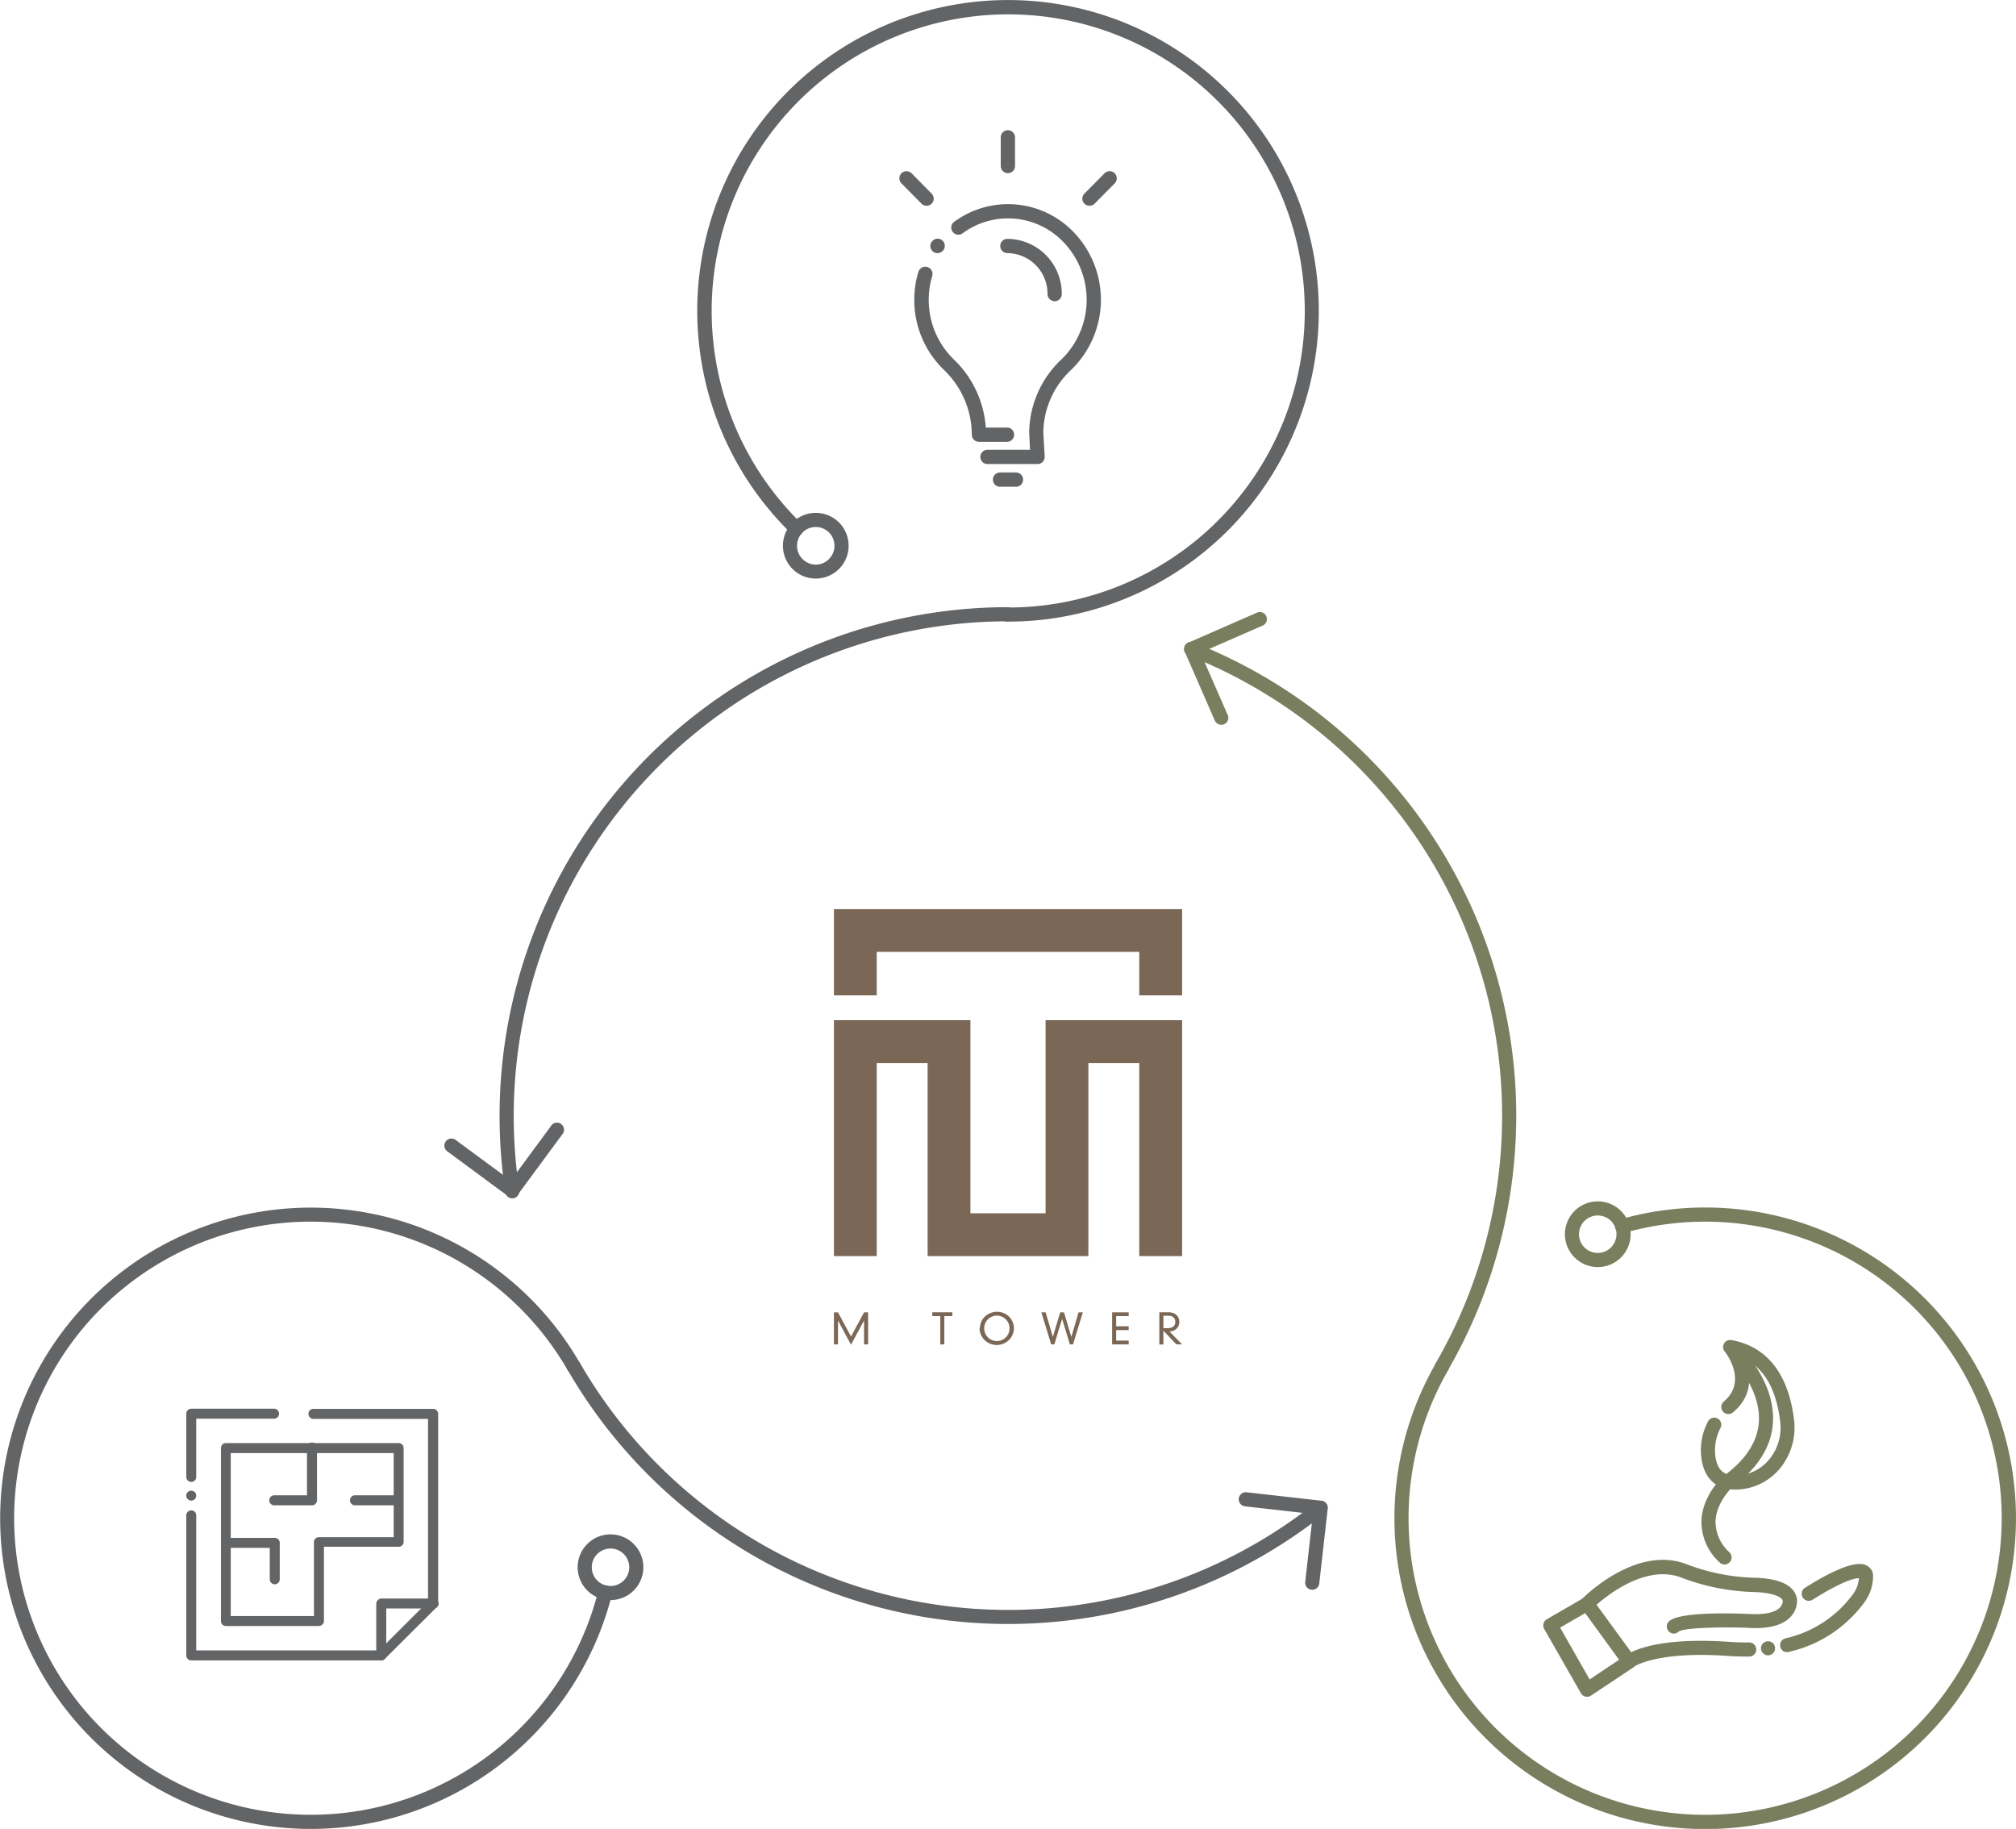 <svg xmlns="http://www.w3.org/2000/svg" width="154.54mm" height="140.19mm" viewBox="0 0 438.05 397.39"><title>workplace_strategy_sustainability</title><path d="M203.7,55a1.52,1.52,0,0,1-1.1-.45,1.58,1.58,0,0,1-.45-1.1,1.56,1.56,0,0,1,.45-1.08,1.55,1.55,0,1,1,2.2,2.18,1.52,1.52,0,0,1-1.1.45" transform="translate(0 0)" fill="#636466"/><path d="M218.83,96h-6.12a1.55,1.55,0,0,1-1.55-1.55A19.59,19.59,0,0,0,205,80.27a21.12,21.12,0,0,1-6.33-15.77,20.42,20.42,0,0,1,.89-5.43,1.55,1.55,0,1,1,3,.9,17.7,17.7,0,0,0-.75,4.62,18,18,0,0,0,5.39,13.46,22.73,22.73,0,0,1,7,14.85h4.61a1.55,1.55,0,0,1,0,3.1" transform="translate(0 0)" fill="#636466"/><path d="M225.44,100.83H214.57a1.55,1.55,0,1,1,0-3.1h9.24l-.18-3.68a22.06,22.06,0,0,1,6.94-15.89,18.08,18.08,0,0,0,0-26.06,16.64,16.64,0,0,0-21.47-1.36,1.55,1.55,0,0,1-1.84-2.49,19.75,19.75,0,0,1,25.44,1.6,21.18,21.18,0,0,1,0,30.56,18.88,18.88,0,0,0-6,13.57L227,99.2a1.57,1.57,0,0,1-.43,1.15,1.54,1.54,0,0,1-1.12.48" transform="translate(0 0)" fill="#636466"/><path d="M220.76,105.76h-3.47a1.55,1.55,0,1,1,0-3.1h3.47a1.55,1.55,0,1,1,0,3.1" transform="translate(0 0)" fill="#636466"/><path d="M229.16,65.44a1.55,1.55,0,0,1-1.55-1.55A8.81,8.81,0,0,0,218.89,55a1.55,1.55,0,1,1,0-3.1,11.91,11.91,0,0,1,11.82,12,1.55,1.55,0,0,1-1.55,1.55" transform="translate(0 0)" fill="#636466"/><path d="M219,37.62a1.54,1.54,0,0,1-1.55-1.55V29.84a1.55,1.55,0,0,1,3.1,0v6.23A1.55,1.55,0,0,1,219,37.62" transform="translate(0 0)" fill="#636466"/><path d="M236.73,44.71a1.55,1.55,0,0,1-1.1-2.64L240,37.66a1.55,1.55,0,1,1,2.21,2.18l-4.35,4.4a1.53,1.53,0,0,1-1.1.47" transform="translate(0 0)" fill="#636466"/><path d="M201.32,44.71a1.53,1.53,0,0,1-1.1-.47l-4.35-4.4a1.55,1.55,0,1,1,2.21-2.18l4.35,4.41a1.55,1.55,0,0,1,0,2.19,1.53,1.53,0,0,1-1.09.45" transform="translate(0 0)" fill="#636466"/><path d="M377.12,323.67c-4.11,0-6.71-2.29-7.38-6.54a13.36,13.36,0,0,1,1.39-8.27,1.53,1.53,0,1,1,2.72,1.41,10.28,10.28,0,0,0-1.08,6.38c.47,3,2.08,4.2,5.2,3.91a9.56,9.56,0,0,0,6.57-3.58,10.8,10.8,0,0,0,2.28-8.05c-.82-6.91-3.37-11.46-7.57-13.58,1.34,3.43,1.55,8-2.69,11.54a1.53,1.53,0,1,1-2-2.35c5.27-4.44.41-10.63.2-10.89a1.53,1.53,0,0,1,1.46-2.47c7.71,1.35,12.42,7.36,13.62,17.39a14,14,0,0,1-2.94,10.34,12.61,12.61,0,0,1-8.67,4.7q-.6.06-1.14.06" transform="translate(0 0)" fill="#797f5e"/><path d="M374.74,339.94a1.53,1.53,0,0,1-1.09-.45,12,12,0,0,1-3.95-8.91c.13-5.55,4.5-9.58,4.69-9.75a.69.69,0,0,1,.13-.11c4.87-3.55,7.45-7.56,7.67-11.94.4-8-7.15-14.88-7.23-14.95a1.54,1.54,0,0,1,2.05-2.29c.35.32,8.72,7.9,8.24,17.39C385,314.26,382,319,376.4,323.14c-.43.42-3.55,3.58-3.64,7.53a9.1,9.1,0,0,0,3.06,6.65,1.54,1.54,0,0,1-1.08,2.62" transform="translate(0 0)" fill="#797f5e"/><path d="M354,362.54h-.21a1.56,1.56,0,0,1-1-.61l-9.13-12.55a1.53,1.53,0,0,1,.15-2c.47-.48,11.88-11.86,22.84-7.43a44.6,44.6,0,0,0,15.05,2.88c5.31.24,8.26,1.77,8.76,4.57a5,5,0,0,1-1.41,3.94c-1.74,1.84-4.82,2.64-9.12,2.37-6.35-.25-14,0-15.16.79a1.49,1.49,0,0,1-2.14,0,1.57,1.57,0,0,1,0-2.19c2-1.94,11.76-1.85,17.41-1.62,3.31.2,5.68-.3,6.74-1.42a2.09,2.09,0,0,0,.61-1.38c-.19-1-2.39-1.8-5.86-1.95a48.06,48.06,0,0,1-16.07-3.1c-7.45-3-15.79,3.43-18.56,5.86L354.43,359c2.49-1.21,8.59-3.13,21.31-2.25,1.48.11,2.94.15,4.35.13h0a1.53,1.53,0,0,1,0,3.06c-1.49,0-3,0-4.6-.13-15.77-1.11-20.52,2.39-20.57,2.42a1.55,1.55,0,0,1-.95.32" transform="translate(0 0)" fill="#797f5e"/><path d="M384.18,359.68a1.51,1.51,0,0,1-1.07-.45,1.53,1.53,0,0,1-.47-1.09,1.5,1.5,0,0,1,.47-1.09,1.6,1.6,0,0,1,2.16,0,1.56,1.56,0,0,1,0,2.17,1.55,1.55,0,0,1-1.09.46" transform="translate(0 0)" fill="#797f5e"/><path d="M388.26,359a1.53,1.53,0,0,1-.35-3,25,25,0,0,0,14.6-9.44,6.64,6.64,0,0,0,1.41-3.65c-.85,0-3.52.57-10.08,4.69a1.53,1.53,0,0,1-1.63-2.6c10.32-6.49,12.7-5.21,13.48-4.79a2.46,2.46,0,0,1,1.31,2.18,9.59,9.59,0,0,1-2.06,6,27.94,27.94,0,0,1-16.33,10.56,1.45,1.45,0,0,1-.35,0" transform="translate(0 0)" fill="#797f5e"/><path d="M339,353.66l6.41,11.25,6.42-4.28-7.37-10.14Zm5.89,15a1.47,1.47,0,0,1-.36,0,1.57,1.57,0,0,1-1-.73l-8-14a1.55,1.55,0,0,1,.57-2.09l8-4.63a1.54,1.54,0,0,1,2,.43l9.13,12.55a1.56,1.56,0,0,1,.27,1.17,1.62,1.62,0,0,1-.66,1l-9.13,6.07a1.54,1.54,0,0,1-.85.26" transform="translate(0 0)" fill="#797f5e"/><path d="M50.13,351.14H68.21V335A1.09,1.09,0,0,1,69.3,334H85.54V315.73H50.13Zm19.17,2.17H49A1.09,1.09,0,0,1,48,352.22V314.65A1.09,1.09,0,0,1,49,313.56H86.62a1.08,1.08,0,0,1,1.08,1.09V335a1.08,1.08,0,0,1-1.08,1.09H70.38v16.1a1.08,1.08,0,0,1-1.08,1.09" transform="translate(0 0)" fill="#636466"/><path d="M67.83,327.08H59.7a1.09,1.09,0,1,1,0-2.17h7V314.65a1.09,1.09,0,1,1,2.17,0V326a1.09,1.09,0,0,1-1.09,1.09" transform="translate(0 0)" fill="#636466"/><path d="M59.7,344.24a1.09,1.09,0,0,1-1.09-1.08v-6.83H49a1.09,1.09,0,0,1,0-2.17H59.7a1.08,1.08,0,0,1,1.08,1.08v7.92a1.08,1.08,0,0,1-1.08,1.08" transform="translate(0 0)" fill="#636466"/><path d="M86.62,327.08H77.23a1.09,1.09,0,1,1,0-2.17h9.39a1.09,1.09,0,0,1,0,2.17" transform="translate(0 0)" fill="#636466"/><path d="M82.83,360.78H41.55a1.08,1.08,0,0,1-1.08-1.09V329.26a1.08,1.08,0,1,1,2.16,0v29.35H82.38L93,348v-39.7h-25a1.09,1.09,0,0,1,0-2.17H94.11a1.09,1.09,0,0,1,1.09,1.08v41.24a1.1,1.1,0,0,1-.32.77L83.6,360.46a1.1,1.1,0,0,1-.77.32" transform="translate(0 0)" fill="#636466"/><path d="M41.55,322a1.08,1.08,0,0,1-1.08-1.09V307.17a1.08,1.08,0,0,1,1.08-1.08H59.43a1.09,1.09,0,1,1,0,2.17H42.63v12.62A1.08,1.08,0,0,1,41.55,322" transform="translate(0 0)" fill="#636466"/><path d="M82.83,360.78a1.08,1.08,0,0,1-1.08-1.09V348.41a1.09,1.09,0,0,1,2.17,0v11.28a1.09,1.09,0,0,1-1.09,1.09" transform="translate(0 0)" fill="#636466"/><path d="M94.11,349.5H82.83a1.09,1.09,0,0,1,0-2.17H94.11a1.09,1.09,0,1,1,0,2.17" transform="translate(0 0)" fill="#636466"/><path d="M41.55,326.06a1.09,1.09,0,0,1-.76-.31,1.1,1.1,0,0,1-.33-.77,1.07,1.07,0,0,1,.33-.77,1.13,1.13,0,0,1,1.53,0,1.09,1.09,0,0,1,.31.77,1.12,1.12,0,0,1-.31.77,1.15,1.15,0,0,1-.77.31" transform="translate(0 0)" fill="#636466"/><path d="M352.91,267.9a64.44,64.44,0,1,1-38.21,29.77,1.53,1.53,0,1,0-2.66-1.53,67.53,67.53,0,1,0,40-31.19,1.53,1.53,0,0,0,.84,2.95" transform="translate(0 0)" fill="#797f5e"/><path d="M266.8,155.44l-6.56-15a1.54,1.54,0,0,1-.79,2l15-6.55a1.54,1.54,0,0,0-1.22-2.82l-15,6.56a1.53,1.53,0,0,0-.79,2l6.55,15a1.54,1.54,0,0,0,2.82-1.23" transform="translate(0 0)" fill="#797f5e"/><path d="M340.5,270.7a7.14,7.14,0,1,0,4.15-9.2,7.14,7.14,0,0,0-4.15,9.2m5.23-6.33a4.07,4.07,0,0,1,3.12.1,4,4,0,0,1,2.13,2.27,4.07,4.07,0,1,1-5.25-2.37" transform="translate(0 0)" fill="#797f5e"/><path d="M258.29,142.44a108.39,108.39,0,0,1,14.44,7A107.4,107.4,0,0,1,312,296.14a1.53,1.53,0,0,0,2.66,1.53,110.47,110.47,0,0,0-40.43-150.91,112,112,0,0,0-14.85-7.17,1.53,1.53,0,1,0-1.13,2.85" transform="translate(0 0)" fill="#797f5e"/><path d="M130,345.65a64.45,64.45,0,0,1-118.3,16.46,64.44,64.44,0,0,1,111.62-64.44,1.53,1.53,0,0,0,2.66-1.53,67.5,67.5,0,1,0,7,50.26,1.54,1.54,0,1,0-3-.75" transform="translate(0 0)" fill="#636466"/><path d="M270.48,327.3l16.29,1.84a1.58,1.58,0,0,1-1-.57,1.54,1.54,0,0,1-.32-1.13l-1.84,16.29a1.53,1.53,0,1,0,3.05.34l1.84-16.29a1.55,1.55,0,0,0-.33-1.13,1.52,1.52,0,0,0-1-.56l-16.3-1.84a1.53,1.53,0,0,0-.34,3.05" transform="translate(0 0)" fill="#636466"/><path d="M133.81,333.49a7.14,7.14,0,1,0,5.89,8.2,7.15,7.15,0,0,0-5.89-8.2m2.86,7.7a4.08,4.08,0,0,1-4.67,3.37,4.07,4.07,0,1,1,4.67-3.37" transform="translate(0 0)" fill="#636466"/><path d="M286,326.43a107.51,107.51,0,0,1-160-30.29,1.53,1.53,0,1,0-2.66,1.53,110.59,110.59,0,0,0,150.91,40.44,112.88,112.88,0,0,0,13.64-9.28,1.53,1.53,0,0,0-1.91-2.4" transform="translate(0 0)" fill="#636466"/><path d="M174.14,113.75A64.44,64.44,0,1,1,219,132a1.54,1.54,0,1,0,0,3.07A67.53,67.53,0,1,0,172,116a1.53,1.53,0,0,0,2.14-2.2" transform="translate(0 0)" fill="#636466"/><path d="M119.8,244.56l-9.73,13.19a1.5,1.5,0,0,1,1-.6,1.48,1.48,0,0,1,1.14.28L99,247.69a1.53,1.53,0,0,0-1.82,2.47l13.19,9.74a1.54,1.54,0,0,0,2.15-.33l9.73-13.19a1.53,1.53,0,0,0-2.47-1.82" transform="translate(0 0)" fill="#636466"/><path d="M182.78,123.1a7.14,7.14,0,1,0-10.05,1,7.15,7.15,0,0,0,10.05-1m-8.11-1.37a4.07,4.07,0,1,1,5.73-.57,4,4,0,0,1-5.73.57" transform="translate(0 0)" fill="#636466"/><path d="M112.8,258.43a109.41,109.41,0,0,1-1.18-16A107.52,107.52,0,0,1,219,135a1.54,1.54,0,0,0,0-3.07A110.54,110.54,0,0,0,109.77,258.88a1.53,1.53,0,1,0,3-.45" transform="translate(0 0)" fill="#636466"/><polygon points="252.98 197.52 247.55 197.52 190.5 197.52 185 197.52 181.2 197.52 181.2 216.28 190.5 216.28 190.5 206.82 247.55 206.82 247.55 216.28 256.86 216.28 256.86 197.52 252.98 197.52" fill="#7b6756"/><polygon points="227.19 228.22 227.19 230.97 227.19 263.63 210.86 263.63 210.86 230.97 210.86 228.22 210.86 221.67 181.2 221.67 181.2 228.22 181.2 230.97 181.2 272.93 190.5 272.93 190.5 230.97 201.56 230.97 201.56 272.93 210.86 272.93 210.86 272.93 227.19 272.93 227.19 272.93 236.49 272.93 236.49 230.97 247.55 230.97 247.55 272.93 256.86 272.93 256.86 230.97 256.86 228.22 256.86 221.67 227.19 221.67 227.19 228.22" fill="#7b6756"/><polygon points="187.75 285.15 188.63 285.15 188.63 292.12 187.75 292.12 187.75 286.95 187.73 286.95 184.91 292.19 182.1 286.95 182.08 286.95 182.08 292.12 181.2 292.12 181.2 285.15 182.08 285.15 184.91 290.41 187.75 285.15" fill="#7b6756"/><polygon points="204.31 285.97 202.57 285.97 202.57 285.14 206.93 285.14 206.93 285.97 205.19 285.97 205.19 292.12 204.31 292.12 204.31 285.97" fill="#7b6756"/><path d="M213.86,288.63a2.6,2.6,0,0,0,.23,1.13,2.73,2.73,0,0,0,.61.87,2.8,2.8,0,0,0,1.92.77,2.82,2.82,0,0,0,1-.2,2.77,2.77,0,0,0,.89-.57,2.72,2.72,0,0,0,.84-2,2.78,2.78,0,0,0-.23-1.13,2.73,2.73,0,0,0-.61-.87,2.77,2.77,0,0,0-.89-.57,2.82,2.82,0,0,0-1-.2,2.8,2.8,0,0,0-1.92.77,2.73,2.73,0,0,0-.61.87,2.63,2.63,0,0,0-.23,1.13m-.94,0a3.48,3.48,0,0,1,.25-1.29,3.51,3.51,0,0,1,.71-1.15,3.86,3.86,0,0,1,4.32-.83,3.77,3.77,0,0,1,1.16.83,3.51,3.51,0,0,1,.71,1.15,3.48,3.48,0,0,1,.25,1.29,3.71,3.71,0,0,1-1,2.44,3.77,3.77,0,0,1-1.16.83,3.78,3.78,0,0,1-4.32-.83,3.71,3.71,0,0,1-1-2.44" transform="translate(0 0)" fill="#7b6756"/><polygon points="234.36 285.15 235.29 285.15 233.15 292.12 232.47 292.12 230.79 286.6 230.77 286.6 229.09 292.12 228.41 292.12 226.27 285.15 227.2 285.15 228.76 290.44 228.78 290.44 230.37 285.15 231.19 285.15 232.78 290.46 232.8 290.46 234.36 285.15" fill="#7b6756"/><polygon points="241.65 285.15 245.25 285.15 245.25 285.97 242.53 285.97 242.53 288.18 245.25 288.18 245.25 289.01 242.53 289.01 242.53 291.29 245.25 291.29 245.25 292.12 241.65 292.12 241.65 285.15" fill="#7b6756"/><path d="M252.79,288.6h.77a3.08,3.08,0,0,0,.86-.1,1.55,1.55,0,0,0,.56-.29,1,1,0,0,0,.3-.42,1.4,1.4,0,0,0,.1-.54,1.29,1.29,0,0,0-.39-1,1.58,1.58,0,0,0-1.09-.36h-1.11Zm0,.54v3h-.88v-7h2a2.75,2.75,0,0,1,.93.14,2.05,2.05,0,0,1,.74.41,1.9,1.9,0,0,1,.49.66,2.13,2.13,0,0,1,.18.9,2.07,2.07,0,0,1-.17.84,2,2,0,0,1-.46.64,2.16,2.16,0,0,1-.68.42,2.8,2.8,0,0,1-.81.18l2.72,2.78h-1.24Z" transform="translate(0 0)" fill="#7b6756"/></svg>